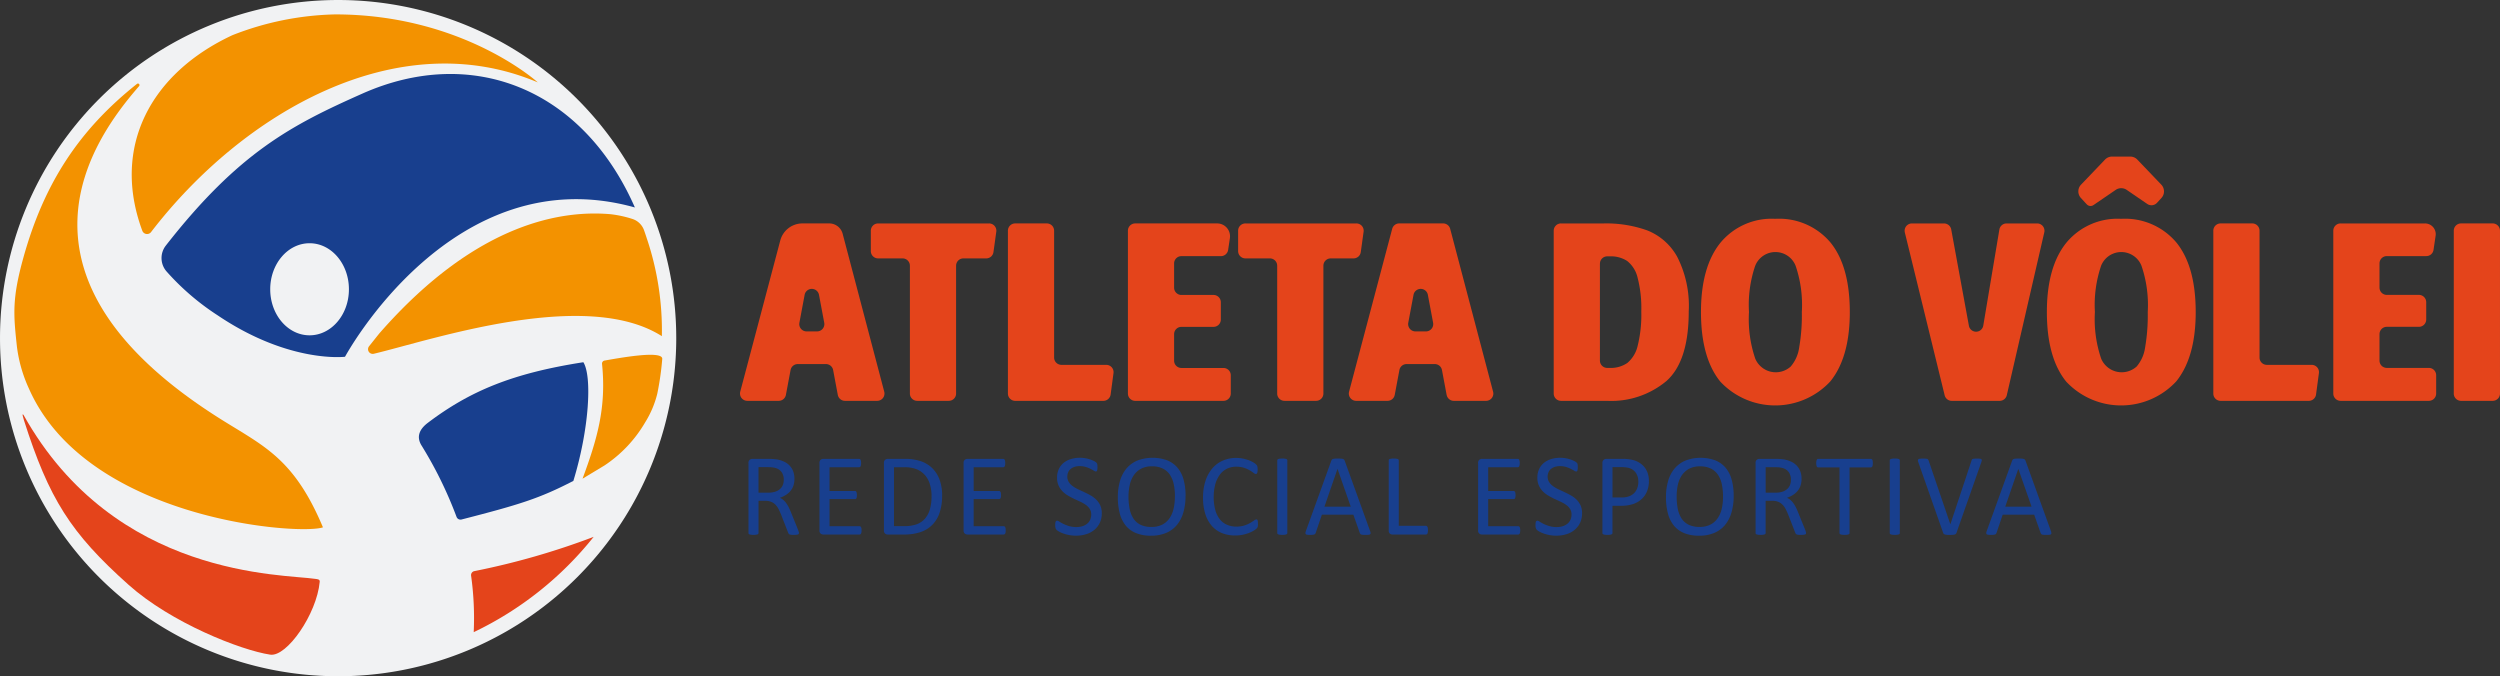 <svg id="logo-atleta-do-volei-original" xmlns="http://www.w3.org/2000/svg" xmlns:xlink="http://www.w3.org/1999/xlink" width="338" height="91.429" viewBox="0 0 338 91.429">
  <rect x="0" y="0" width="338" height="91.429" fill="#333333" stroke="none"/>
  <defs>
    <clipPath id="clip-path">
      <rect id="Retângulo_1" data-name="Retângulo 1" width="338" height="91.429" fill="none"/>
    </clipPath>
  </defs>
  <g id="Grupo_1" data-name="Grupo 1" transform="translate(0 0)" clip-path="url(#clip-path)">
    <path id="Caminho_1" data-name="Caminho 1" d="M75.821,42.082l-.63-3.359a.988.988,0,0,0-.97-.806H70.406a.988.988,0,0,0-.97.806l-.63,3.359a.988.988,0,0,1-.97.806h-4.25a.988.988,0,0,1-.954-1.24L68.046,21.2a3.1,3.1,0,0,1,2.993-2.3h3.625a1.878,1.878,0,0,1,1.814,1.4L82.1,41.649a.987.987,0,0,1-.954,1.239H76.791a.988.988,0,0,1-.97-.806M71.6,33.5h1.418a.987.987,0,0,0,.97-1.17l-.71-3.775a.987.987,0,0,0-1.94,0l-.708,3.775a.987.987,0,0,0,.97,1.17" transform="translate(37.449 11.306)" fill="#e4441b"/>
    <path id="Caminho_2" data-name="Caminho 2" d="M90.628,20.023l-.382,2.754a.986.986,0,0,1-.978.852H86.18a.987.987,0,0,0-.986.988V41.9a.987.987,0,0,1-.988.986H79.933a.986.986,0,0,1-.986-.986V24.616a.988.988,0,0,0-.988-.988H74.652a.986.986,0,0,1-.986-.986V19.887a.986.986,0,0,1,.986-.986h15a.987.987,0,0,1,.978,1.122" transform="translate(44.07 11.307)" fill="#e4441b"/>
    <path id="Caminho_3" data-name="Caminho 3" d="M91.51,19.888V37.034a.988.988,0,0,0,.988.988h6.062a.986.986,0,0,1,.978,1.119l-.388,2.893a.989.989,0,0,1-.978.855H86.25a.988.988,0,0,1-.988-.988V19.888a.988.988,0,0,1,.988-.988h4.272a.988.988,0,0,1,.988.988" transform="translate(51.007 11.306)" fill="#e4441b"/>
    <path id="Caminho_4" data-name="Caminho 4" d="M109.2,20.9l-.235,1.581a.987.987,0,0,1-.977.842h-5.34a.988.988,0,0,0-.988.988v3.272a.988.988,0,0,0,.988.988h4.341a.987.987,0,0,1,.988.986v2.34a.987.987,0,0,1-.988.988h-4.341a.988.988,0,0,0-.988.988v3.582a.988.988,0,0,0,.988.988h5.688a.986.986,0,0,1,.986.986V41.9a.987.987,0,0,1-.986.988H96.4a.987.987,0,0,1-.986-.988V19.889A.987.987,0,0,1,96.4,18.9h11.079A1.739,1.739,0,0,1,109.2,20.9" transform="translate(57.079 11.307)" fill="#e4441b"/>
    <path id="Caminho_5" data-name="Caminho 5" d="M121.7,20.023l-.382,2.754a.986.986,0,0,1-.978.852h-3.088a.988.988,0,0,0-.988.988V41.9a.986.986,0,0,1-.986.986h-4.274a.987.987,0,0,1-.988-.986V24.616a.987.987,0,0,0-.986-.988h-3.307a.987.987,0,0,1-.988-.986V19.887a.987.987,0,0,1,.988-.986h15a.987.987,0,0,1,.978,1.122" transform="translate(62.659 11.307)" fill="#e4441b"/>
    <path id="Caminho_6" data-name="Caminho 6" d="M127.324,42.082l-.63-3.359a.988.988,0,0,0-.97-.806h-3.815a.988.988,0,0,0-.97.806l-.63,3.359a.988.988,0,0,1-.97.806h-4.25a.988.988,0,0,1-.954-1.24l5.829-22.013a.985.985,0,0,1,.954-.735h5.934a.986.986,0,0,1,.954.737l5.8,22.013a.987.987,0,0,1-.954,1.239h-4.355a.988.988,0,0,1-.97-.806M123.108,33.5h1.418a.987.987,0,0,0,.97-1.17l-.708-3.775a.987.987,0,0,0-1.94,0l-.71,3.775a.987.987,0,0,0,.97,1.17" transform="translate(68.26 11.306)" fill="#e4441b"/>
    <path id="Caminho_7" data-name="Caminho 7" d="M144.1,19.85a7.994,7.994,0,0,1,4.037,3.572,14.575,14.575,0,0,1,1.553,7.385q0,6.7-3,9.388a11.647,11.647,0,0,1-8.076,2.691h-6.192a.987.987,0,0,1-.988-.986V19.887a.987.987,0,0,1,.988-.986h5.811a16.431,16.431,0,0,1,5.869.949m-6.42,4.489V37.449a.987.987,0,0,0,.988.986h.323a3.947,3.947,0,0,0,2.4-.673,4.276,4.276,0,0,0,1.4-2.346,17.357,17.357,0,0,0,.483-4.608,16.413,16.413,0,0,0-.5-4.573,4.054,4.054,0,0,0-1.414-2.262,4.066,4.066,0,0,0-2.33-.622h-.358a.988.988,0,0,0-.988.988" transform="translate(78.627 11.307)" fill="#e4441b"/>
    <path id="Caminho_8" data-name="Caminho 8" d="M161.408,21.723q2.6,3.21,2.605,9.386,0,6.111-2.623,9.37a10.167,10.167,0,0,1-14.892.035q-2.608-3.227-2.607-9.406,0-6.073,2.607-9.335a8.969,8.969,0,0,1,7.437-3.262,9.074,9.074,0,0,1,7.473,3.211m-10.182,3.123a16.424,16.424,0,0,0-.845,6.263,16.54,16.54,0,0,0,.845,6.3,3.012,3.012,0,0,0,4.8,1.071,5,5,0,0,0,1.14-2.554,25.384,25.384,0,0,0,.361-4.815,16.424,16.424,0,0,0-.845-6.263,2.937,2.937,0,0,0-5.453,0" transform="translate(86.081 11.074)" fill="#e4441b"/>
    <path id="Caminho_9" data-name="Caminho 9" d="M180,20.109l-5.068,22.013a.985.985,0,0,1-.962.766h-6.481a.987.987,0,0,1-.959-.751l-5.384-22.014a.986.986,0,0,1,.959-1.221h4.339a.988.988,0,0,1,.972.809l2.391,13.024a.987.987,0,0,0,1.943-.016l2.177-12.994a.988.988,0,0,1,.975-.823h4.136A.987.987,0,0,1,180,20.109" transform="translate(96.388 11.307)" fill="#e4441b"/>
    <path id="Caminho_10" data-name="Caminho 10" d="M190.669,24.875q2.6,3.21,2.605,9.386,0,6.111-2.623,9.37a10.167,10.167,0,0,1-14.892.035q-2.608-3.227-2.607-9.406,0-6.072,2.607-9.335a8.969,8.969,0,0,1,7.437-3.262,9.074,9.074,0,0,1,7.473,3.211m-12.123-5.167-.793-.861a1.318,1.318,0,0,1,.016-1.8l3.243-3.391a1.315,1.315,0,0,1,.953-.408h2.463a1.318,1.318,0,0,1,.953.408l3.243,3.391a1.32,1.32,0,0,1,.016,1.8l-.6.655a1.012,1.012,0,0,1-1.317.15l-2.779-1.9a1.315,1.315,0,0,0-1.486,0l-3.009,2.055a.691.691,0,0,1-.9-.1m1.94,8.29a16.425,16.425,0,0,0-.845,6.263,16.541,16.541,0,0,0,.845,6.3,3.012,3.012,0,0,0,4.8,1.071,5,5,0,0,0,1.14-2.554,25.383,25.383,0,0,0,.361-4.815A16.425,16.425,0,0,0,185.939,28a2.937,2.937,0,0,0-5.453,0" transform="translate(103.586 7.922)" fill="#e4441b"/>
    <path id="Caminho_11" data-name="Caminho 11" d="M193.48,19.888V37.034a.988.988,0,0,0,.988.988h6.062a.986.986,0,0,1,.978,1.119l-.388,2.893a.989.989,0,0,1-.978.855H188.22a.988.988,0,0,1-.988-.988V19.888a.988.988,0,0,1,.988-.988h4.272a.987.987,0,0,1,.988.988" transform="translate(112.009 11.306)" fill="#e4441b"/>
    <path id="Caminho_12" data-name="Caminho 12" d="M211.215,20.568l-.283,1.908a.987.987,0,0,1-.977.842h-5.341a.986.986,0,0,0-.986.986v3.273a.986.986,0,0,0,.986.986h4.342a.988.988,0,0,1,.988.988v2.34a.988.988,0,0,1-.988.988h-4.342a.986.986,0,0,0-.986.986v3.583a.986.986,0,0,0,.986.986H210.3a.988.988,0,0,1,.988.988V41.9a.987.987,0,0,1-.988.986H198.369a.987.987,0,0,1-.988-.986V19.887a.987.987,0,0,1,.988-.986h11.408a1.453,1.453,0,0,1,1.438,1.667" transform="translate(118.081 11.307)" fill="#e4441b"/>
    <path id="Caminho_13" data-name="Caminho 13" d="M213.82,19.888V41.9a.987.987,0,0,1-.988.988h-4.272a.988.988,0,0,1-.988-.988V19.888a.988.988,0,0,1,.988-.988h4.272a.987.987,0,0,1,.988.988" transform="translate(124.178 11.306)" fill="#e4441b"/>
    <path id="Caminho_14" data-name="Caminho 14" d="M70.137,48.842a.246.246,0,0,1-.024.112.175.175,0,0,1-.1.078.921.921,0,0,1-.221.048,3.453,3.453,0,0,1-.38.016,2.734,2.734,0,0,1-.336-.016.755.755,0,0,1-.209-.051.3.3,0,0,1-.123-.1.609.609,0,0,1-.075-.158l-.94-2.412c-.112-.273-.225-.526-.345-.754a2.413,2.413,0,0,0-.422-.593,1.766,1.766,0,0,0-.577-.388,2.1,2.1,0,0,0-.8-.137h-.909v4.355a.18.18,0,0,1-.035.112.241.241,0,0,1-.11.075,1.186,1.186,0,0,1-.206.046,2.074,2.074,0,0,1-.328.021,2.1,2.1,0,0,1-.329-.021,1.27,1.27,0,0,1-.209-.046.211.211,0,0,1-.11-.075.2.2,0,0,1-.032-.112V39.371a.506.506,0,0,1,.163-.43.559.559,0,0,1,.344-.123h2.174c.259,0,.473.006.644.021s.326.027.463.043a3.888,3.888,0,0,1,1.047.324,2.474,2.474,0,0,1,.764.561,2.272,2.272,0,0,1,.462.778,2.918,2.918,0,0,1,.153.969,2.887,2.887,0,0,1-.137.921,2.224,2.224,0,0,1-.4.719,2.593,2.593,0,0,1-.625.542,3.99,3.99,0,0,1-.813.388,1.936,1.936,0,0,1,.459.28,2.474,2.474,0,0,1,.384.408,3.882,3.882,0,0,1,.336.545q.158.309.316.7l.916,2.252c.075.19.121.323.142.4a.671.671,0,0,1,.032.177M68.09,41.656a1.832,1.832,0,0,0-.269-1.016,1.519,1.519,0,0,0-.9-.6,2.622,2.622,0,0,0-.446-.08c-.166-.014-.384-.022-.654-.022H64.674v3.446H66a2.967,2.967,0,0,0,.929-.129,1.835,1.835,0,0,0,.652-.364,1.407,1.407,0,0,0,.384-.55,1.889,1.889,0,0,0,.123-.687" transform="translate(37.877 23.222)" fill="#183f8e"/>
    <path id="Caminho_15" data-name="Caminho 15" d="M75.014,48.487a1.648,1.648,0,0,1-.016.249.527.527,0,0,1-.056.177.251.251,0,0,1-.091.1.2.2,0,0,1-.113.032h-4.91a.55.55,0,0,1-.344-.123.506.506,0,0,1-.163-.43V39.371a.506.506,0,0,1,.163-.43.559.559,0,0,1,.344-.123h4.854a.223.223,0,0,1,.115.032.218.218,0,0,1,.083.1.807.807,0,0,1,.051.179,1.512,1.512,0,0,1,.019.264,1.426,1.426,0,0,1-.019.249.714.714,0,0,1-.051.174.225.225,0,0,1-.083.1.223.223,0,0,1-.115.032h-4v3.209h3.431a.2.2,0,0,1,.115.035.309.309,0,0,1,.086.1.48.48,0,0,1,.051.174,1.762,1.762,0,0,1,.016.261,1.554,1.554,0,0,1-.016.245.464.464,0,0,1-.051.166.227.227,0,0,1-.086.091.235.235,0,0,1-.115.027H70.681v3.662h4.056a.2.2,0,0,1,.113.032.257.257,0,0,1,.091.1.486.486,0,0,1,.056.174,1.774,1.774,0,0,1,.016.265" transform="translate(41.47 23.222)" fill="#183f8e"/>
    <path id="Caminho_16" data-name="Caminho 16" d="M82.642,43.782A7.189,7.189,0,0,1,82.3,46.1a4.218,4.218,0,0,1-.993,1.645,4.1,4.1,0,0,1-1.6.977,7.027,7.027,0,0,1-2.262.324H75.282a.559.559,0,0,1-.344-.123.506.506,0,0,1-.163-.43V39.371a.506.506,0,0,1,.163-.43.549.549,0,0,1,.344-.123H77.6a6.442,6.442,0,0,1,2.246.344,4.114,4.114,0,0,1,1.538.988,4.24,4.24,0,0,1,.941,1.561,6.249,6.249,0,0,1,.32,2.071m-1.43.056A5.566,5.566,0,0,0,81,42.293a3.321,3.321,0,0,0-.644-1.237,2.976,2.976,0,0,0-1.111-.815,4.369,4.369,0,0,0-1.731-.292H76.135V47.91h1.4a4.828,4.828,0,0,0,1.653-.246,2.724,2.724,0,0,0,1.122-.751,3.263,3.263,0,0,0,.676-1.267,6.434,6.434,0,0,0,.225-1.808" transform="translate(44.733 23.222)" fill="#183f8e"/>
    <path id="Caminho_17" data-name="Caminho 17" d="M87.207,48.487a1.648,1.648,0,0,1-.016.249.527.527,0,0,1-.056.177.251.251,0,0,1-.091.1.2.2,0,0,1-.113.032h-4.91a.55.55,0,0,1-.344-.123.506.506,0,0,1-.163-.43V39.371a.506.506,0,0,1,.163-.43.559.559,0,0,1,.344-.123h4.854a.223.223,0,0,1,.115.032.218.218,0,0,1,.083.1.807.807,0,0,1,.051.179,1.511,1.511,0,0,1,.019.264,1.425,1.425,0,0,1-.019.249.714.714,0,0,1-.051.174.225.225,0,0,1-.083.1.223.223,0,0,1-.115.032h-4v3.209h3.431a.2.2,0,0,1,.115.035.309.309,0,0,1,.086.1.48.48,0,0,1,.051.174,1.762,1.762,0,0,1,.016.261,1.554,1.554,0,0,1-.016.245.464.464,0,0,1-.051.166.227.227,0,0,1-.086.091.235.235,0,0,1-.115.027H82.874v3.662H86.93a.2.2,0,0,1,.113.032.257.257,0,0,1,.091.1.486.486,0,0,1,.056.174,1.774,1.774,0,0,1,.016.265" transform="translate(48.765 23.222)" fill="#183f8e"/>
    <path id="Caminho_18" data-name="Caminho 18" d="M95.558,46.235a2.952,2.952,0,0,1-.265,1.28,2.763,2.763,0,0,1-.735.954,3.179,3.179,0,0,1-1.106.588,4.635,4.635,0,0,1-1.373.2,4.938,4.938,0,0,1-.953-.088,5.269,5.269,0,0,1-.782-.213,3.7,3.7,0,0,1-.579-.262,1.526,1.526,0,0,1-.323-.229.582.582,0,0,1-.134-.241,1.365,1.365,0,0,1-.045-.392,2.341,2.341,0,0,1,.016-.288.752.752,0,0,1,.048-.187.208.208,0,0,1,.078-.1.212.212,0,0,1,.112-.029.645.645,0,0,1,.312.134,4.911,4.911,0,0,0,.518.292,5.141,5.141,0,0,0,.762.3,3.489,3.489,0,0,0,1.032.137,2.6,2.6,0,0,0,.81-.118,1.9,1.9,0,0,0,.633-.336,1.454,1.454,0,0,0,.406-.534,1.72,1.72,0,0,0,.142-.719,1.353,1.353,0,0,0-.2-.743,1.975,1.975,0,0,0-.523-.542,4.62,4.62,0,0,0-.738-.427c-.277-.129-.561-.261-.85-.395a9.275,9.275,0,0,1-.845-.448,3.522,3.522,0,0,1-.735-.577,2.682,2.682,0,0,1-.526-.778,2.591,2.591,0,0,1-.2-1.071,2.66,2.66,0,0,1,.233-1.143,2.344,2.344,0,0,1,.647-.842,2.879,2.879,0,0,1,.988-.518,4.181,4.181,0,0,1,1.239-.177,4,4,0,0,1,.684.059,4.354,4.354,0,0,1,.647.158,3.6,3.6,0,0,1,.542.221,1.33,1.33,0,0,1,.312.2.565.565,0,0,1,.1.118.459.459,0,0,1,.04.11,1.191,1.191,0,0,1,.024.163c0,.062.008.145.008.245a2.357,2.357,0,0,1-.013.253,1,1,0,0,1-.035.187.232.232,0,0,1-.067.11.151.151,0,0,1-.1.035.635.635,0,0,1-.272-.11q-.187-.11-.455-.249a3.992,3.992,0,0,0-.636-.253,2.768,2.768,0,0,0-.826-.115,2.174,2.174,0,0,0-.743.115,1.515,1.515,0,0,0-.521.3,1.184,1.184,0,0,0-.308.451,1.5,1.5,0,0,0-.1.553,1.32,1.32,0,0,0,.2.735,2,2,0,0,0,.526.547,4.8,4.8,0,0,0,.746.435c.28.131.564.265.855.4s.574.281.853.443a3.517,3.517,0,0,1,.746.569,2.591,2.591,0,0,1,.531.774,2.558,2.558,0,0,1,.2,1.056" transform="translate(53.401 23.166)" fill="#183f8e"/>
    <path id="Caminho_19" data-name="Caminho 19" d="M103.711,43.872a7.946,7.946,0,0,1-.292,2.238,4.7,4.7,0,0,1-.873,1.7,3.807,3.807,0,0,1-1.459,1.074,5.16,5.16,0,0,1-2.047.376,5.243,5.243,0,0,1-2-.344,3.493,3.493,0,0,1-1.392-1,4.264,4.264,0,0,1-.818-1.627,8.443,8.443,0,0,1-.269-2.238,7.741,7.741,0,0,1,.292-2.2,4.582,4.582,0,0,1,.877-1.68A3.9,3.9,0,0,1,97.2,39.1a5.815,5.815,0,0,1,4.016-.035,3.559,3.559,0,0,1,1.4.993,4.206,4.206,0,0,1,.831,1.613,8.133,8.133,0,0,1,.272,2.2m-1.438.094a8.043,8.043,0,0,0-.153-1.617,3.752,3.752,0,0,0-.515-1.3,2.477,2.477,0,0,0-.959-.858,3.237,3.237,0,0,0-1.485-.307,3.038,3.038,0,0,0-1.483.331,2.78,2.78,0,0,0-.975.885,3.691,3.691,0,0,0-.539,1.293A7.313,7.313,0,0,0,96,43.95a8.654,8.654,0,0,0,.15,1.661,3.738,3.738,0,0,0,.505,1.309,2.433,2.433,0,0,0,.953.853,3.267,3.267,0,0,0,1.5.3,3.11,3.11,0,0,0,1.5-.331,2.712,2.712,0,0,0,.978-.9,3.805,3.805,0,0,0,.529-1.307,7.566,7.566,0,0,0,.158-1.574" transform="translate(56.572 23.166)" fill="#183f8e"/>
    <path id="Caminho_20" data-name="Caminho 20" d="M109.193,47.649c0,.085,0,.158-.008.222a.881.881,0,0,1-.027.165.666.666,0,0,1-.051.128.765.765,0,0,1-.112.134,2.343,2.343,0,0,1-.331.241,4.039,4.039,0,0,1-.63.315,5.149,5.149,0,0,1-.861.262,5.022,5.022,0,0,1-1.063.105,4.683,4.683,0,0,1-1.8-.331,3.628,3.628,0,0,1-1.367-.981,4.437,4.437,0,0,1-.869-1.6,7.165,7.165,0,0,1-.305-2.194,7.242,7.242,0,0,1,.328-2.27,4.929,4.929,0,0,1,.922-1.688,3.927,3.927,0,0,1,1.419-1.056,4.507,4.507,0,0,1,1.83-.363,4.386,4.386,0,0,1,.861.083,5.569,5.569,0,0,1,.775.209,3.56,3.56,0,0,1,.631.292,2.016,2.016,0,0,1,.384.273.863.863,0,0,1,.139.161.547.547,0,0,1,.051.131,1.332,1.332,0,0,1,.032.177,2.17,2.17,0,0,1,.011.245,1.859,1.859,0,0,1-.016.27.724.724,0,0,1-.048.185.284.284,0,0,1-.075.11.163.163,0,0,1-.107.035.6.6,0,0,1-.31-.153,5.275,5.275,0,0,0-.513-.34,4.294,4.294,0,0,0-.762-.34,3.345,3.345,0,0,0-1.077-.153A2.8,2.8,0,0,0,105,40.2a2.631,2.631,0,0,0-.959.8,3.95,3.95,0,0,0-.615,1.293,7.077,7.077,0,0,0-.008,3.462,3.573,3.573,0,0,0,.6,1.25,2.524,2.524,0,0,0,.965.759,3.138,3.138,0,0,0,1.3.256,3.47,3.47,0,0,0,1.069-.149,4.159,4.159,0,0,0,.778-.337,6.082,6.082,0,0,0,.529-.336.626.626,0,0,1,.326-.15.176.176,0,0,1,.094.024.163.163,0,0,1,.064.091.735.735,0,0,1,.035.185c.008.078.013.179.013.3" transform="translate(60.882 23.175)" fill="#183f8e"/>
    <path id="Caminho_21" data-name="Caminho 21" d="M109.408,48.86a.2.2,0,0,1-.032.11.2.2,0,0,1-.11.075,1.11,1.11,0,0,1-.209.048,2.781,2.781,0,0,1-.652,0,1.112,1.112,0,0,1-.214-.048.2.2,0,0,1-.11-.075.2.2,0,0,1-.032-.11v-9.82a.18.18,0,0,1,.035-.109.244.244,0,0,1,.12-.077,1.542,1.542,0,0,1,.213-.048,2.205,2.205,0,0,1,.313-.019,2.314,2.314,0,0,1,.328.019,1.432,1.432,0,0,1,.209.048.212.212,0,0,1,.11.077.189.189,0,0,1,.032.109Z" transform="translate(64.638 23.204)" fill="#183f8e"/>
    <path id="Caminho_22" data-name="Caminho 22" d="M119.171,48.585a.958.958,0,0,1,.067.28.2.2,0,0,1-.059.163.386.386,0,0,1-.209.07,3.641,3.641,0,0,1-.392.016c-.163,0-.294,0-.392-.011a.913.913,0,0,1-.221-.04.233.233,0,0,1-.11-.075.622.622,0,0,1-.067-.118l-.879-2.492h-4.253l-.837,2.46a.4.4,0,0,1-.064.121.3.3,0,0,1-.113.088.724.724,0,0,1-.214.051,3.14,3.14,0,0,1-.36.016,2.984,2.984,0,0,1-.376-.019.392.392,0,0,1-.206-.075.2.2,0,0,1-.054-.163.927.927,0,0,1,.067-.281l3.431-9.5a.406.406,0,0,1,.081-.142.347.347,0,0,1,.152-.088,1.156,1.156,0,0,1,.253-.043c.1-.008.233-.013.392-.013s.308,0,.419.013a1.271,1.271,0,0,1,.268.043.345.345,0,0,1,.158.091.416.416,0,0,1,.086.147Zm-4.4-8.389h-.008L113,45.3h3.558Z" transform="translate(66.064 23.204)" fill="#183f8e"/>
    <path id="Caminho_23" data-name="Caminho 23" d="M122.781,48.473a1.773,1.773,0,0,1-.016.265.6.6,0,0,1-.051.181.278.278,0,0,1-.086.112.21.21,0,0,1-.123.035h-4.523a.566.566,0,0,1-.344-.123.51.51,0,0,1-.161-.43V39.042a.188.188,0,0,1,.032-.112.211.211,0,0,1,.11-.075,1.244,1.244,0,0,1,.213-.046,2.58,2.58,0,0,1,.654,0,1.309,1.309,0,0,1,.209.046.218.218,0,0,1,.11.075.2.2,0,0,1,.032.112v8.846H122.5a.21.21,0,0,1,.123.035.3.3,0,0,1,.086.1.521.521,0,0,1,.051.177,1.835,1.835,0,0,1,.016.269" transform="translate(70.279 23.204)" fill="#183f8e"/>
    <path id="Caminho_24" data-name="Caminho 24" d="M130.731,48.487a1.645,1.645,0,0,1-.016.249.527.527,0,0,1-.056.177.251.251,0,0,1-.091.1.2.2,0,0,1-.113.032h-4.91a.549.549,0,0,1-.344-.123.506.506,0,0,1-.163-.43V39.371a.506.506,0,0,1,.163-.43.559.559,0,0,1,.344-.123H130.4a.223.223,0,0,1,.115.032.218.218,0,0,1,.083.1.81.81,0,0,1,.051.179,1.515,1.515,0,0,1,.019.264,1.428,1.428,0,0,1-.019.249.716.716,0,0,1-.051.174.225.225,0,0,1-.083.1.223.223,0,0,1-.115.032h-4v3.209h3.431a.2.2,0,0,1,.115.035.309.309,0,0,1,.086.1.48.48,0,0,1,.051.174,1.761,1.761,0,0,1,.016.261,1.552,1.552,0,0,1-.016.245.463.463,0,0,1-.051.166.227.227,0,0,1-.086.091.235.235,0,0,1-.115.027H126.4v3.662h4.056a.2.2,0,0,1,.113.032.257.257,0,0,1,.091.1.486.486,0,0,1,.056.174,1.771,1.771,0,0,1,.016.265" transform="translate(74.802 23.222)" fill="#183f8e"/>
    <path id="Caminho_25" data-name="Caminho 25" d="M136.186,46.235a2.952,2.952,0,0,1-.265,1.28,2.763,2.763,0,0,1-.735.954,3.179,3.179,0,0,1-1.106.588,4.631,4.631,0,0,1-1.371.2,4.914,4.914,0,0,1-.953-.088,5.293,5.293,0,0,1-.783-.213,3.706,3.706,0,0,1-.579-.262,1.572,1.572,0,0,1-.323-.229.582.582,0,0,1-.134-.241,1.424,1.424,0,0,1-.045-.392,2.031,2.031,0,0,1,.018-.288.692.692,0,0,1,.046-.187.194.194,0,0,1,.19-.126.645.645,0,0,1,.312.134,4.949,4.949,0,0,0,1.282.59,3.47,3.47,0,0,0,1.031.137,2.6,2.6,0,0,0,.81-.118,1.9,1.9,0,0,0,.633-.336,1.475,1.475,0,0,0,.408-.534,1.745,1.745,0,0,0,.142-.719,1.353,1.353,0,0,0-.2-.743,1.969,1.969,0,0,0-.521-.542,4.71,4.71,0,0,0-.74-.427c-.276-.129-.561-.261-.85-.395a9.269,9.269,0,0,1-.845-.448,3.564,3.564,0,0,1-.735-.577,2.682,2.682,0,0,1-.526-.778,2.592,2.592,0,0,1-.2-1.071,2.66,2.66,0,0,1,.233-1.143,2.344,2.344,0,0,1,.647-.842,2.887,2.887,0,0,1,.989-.518,4.163,4.163,0,0,1,1.237-.177,3.968,3.968,0,0,1,.684.059,4.355,4.355,0,0,1,.647.158,3.6,3.6,0,0,1,.542.221,1.389,1.389,0,0,1,.313.2.6.6,0,0,1,.1.118.4.4,0,0,1,.04.11.991.991,0,0,1,.024.163c0,.062.008.145.008.245s0,.179-.011.253a.992.992,0,0,1-.037.187.233.233,0,0,1-.067.11.151.151,0,0,1-.1.035.635.635,0,0,1-.272-.11q-.187-.11-.455-.249a3.932,3.932,0,0,0-.636-.253,2.76,2.76,0,0,0-.826-.115,2.174,2.174,0,0,0-.743.115,1.53,1.53,0,0,0-.521.3,1.2,1.2,0,0,0-.308.451,1.5,1.5,0,0,0-.1.553,1.332,1.332,0,0,0,.2.735,2,2,0,0,0,.526.547,4.8,4.8,0,0,0,.746.435l.855.4q.434.2.853.443a3.477,3.477,0,0,1,.746.569,2.59,2.59,0,0,1,.531.774,2.558,2.558,0,0,1,.2,1.056" transform="translate(77.706 23.166)" fill="#183f8e"/>
    <path id="Caminho_26" data-name="Caminho 26" d="M141.838,41.815a3.593,3.593,0,0,1-.253,1.382,2.9,2.9,0,0,1-.724,1.052,3.232,3.232,0,0,1-1.152.673,5.006,5.006,0,0,1-1.633.237h-1.162v3.684a.173.173,0,0,1-.037.11.222.222,0,0,1-.11.075.988.988,0,0,1-.206.048,2.261,2.261,0,0,1-.326.021,2.293,2.293,0,0,1-.329-.021,1.08,1.08,0,0,1-.209-.048.2.2,0,0,1-.11-.075.18.18,0,0,1-.032-.11V39.4a.544.544,0,0,1,.166-.451.572.572,0,0,1,.371-.134h2.19c.222,0,.435.01.638.027a6.408,6.408,0,0,1,.719.118,2.951,2.951,0,0,1,.845.34,2.707,2.707,0,0,1,.732.612,2.673,2.673,0,0,1,.462.842,3.262,3.262,0,0,1,.161,1.056m-1.43.11a2.131,2.131,0,0,0-.233-1.044,1.627,1.627,0,0,0-.577-.625,1.93,1.93,0,0,0-.711-.261,4.845,4.845,0,0,0-.716-.056h-1.256v4.1h1.226a2.847,2.847,0,0,0,1.023-.158,1.933,1.933,0,0,0,.684-.44,1.838,1.838,0,0,0,.419-.671,2.491,2.491,0,0,0,.142-.85" transform="translate(81.093 23.222)" fill="#183f8e"/>
    <path id="Caminho_27" data-name="Caminho 27" d="M150.081,43.872a8,8,0,0,1-.292,2.238,4.7,4.7,0,0,1-.874,1.7,3.807,3.807,0,0,1-1.459,1.074,5.161,5.161,0,0,1-2.047.376,5.249,5.249,0,0,1-2-.344,3.515,3.515,0,0,1-1.392-1,4.239,4.239,0,0,1-.817-1.627,8.374,8.374,0,0,1-.27-2.238,7.743,7.743,0,0,1,.292-2.2,4.582,4.582,0,0,1,.877-1.68,3.9,3.9,0,0,1,1.462-1.068,5.819,5.819,0,0,1,4.018-.035,3.582,3.582,0,0,1,1.4.993,4.226,4.226,0,0,1,.829,1.613,8.066,8.066,0,0,1,.273,2.2m-1.44.094a8.044,8.044,0,0,0-.153-1.617,3.72,3.72,0,0,0-.513-1.3,2.482,2.482,0,0,0-.961-.858,3.235,3.235,0,0,0-1.483-.307,3.04,3.04,0,0,0-1.485.331,2.794,2.794,0,0,0-.975.885,3.659,3.659,0,0,0-.537,1.293,7.212,7.212,0,0,0-.161,1.553,8.66,8.66,0,0,0,.149,1.661,3.738,3.738,0,0,0,.505,1.309,2.433,2.433,0,0,0,.953.853,3.276,3.276,0,0,0,1.5.3,3.11,3.11,0,0,0,1.5-.331,2.7,2.7,0,0,0,.978-.9,3.773,3.773,0,0,0,.529-1.307,7.563,7.563,0,0,0,.158-1.574" transform="translate(84.311 23.166)" fill="#183f8e"/>
    <path id="Caminho_28" data-name="Caminho 28" d="M155.331,48.842a.245.245,0,0,1-.024.112.18.18,0,0,1-.1.078.921.921,0,0,1-.221.048,3.453,3.453,0,0,1-.38.016,2.733,2.733,0,0,1-.336-.016.756.756,0,0,1-.209-.051.3.3,0,0,1-.123-.1.608.608,0,0,1-.075-.158l-.941-2.412c-.11-.273-.224-.526-.344-.754a2.376,2.376,0,0,0-.424-.593,1.742,1.742,0,0,0-.575-.388,2.1,2.1,0,0,0-.8-.137h-.909v4.355a.18.18,0,0,1-.035.112.241.241,0,0,1-.11.075,1.187,1.187,0,0,1-.206.046,2.594,2.594,0,0,1-.655,0,1.257,1.257,0,0,1-.211-.046.211.211,0,0,1-.11-.075.2.2,0,0,1-.032-.112V39.371a.506.506,0,0,1,.163-.43.559.559,0,0,1,.344-.123h2.174c.259,0,.473.006.644.021s.326.027.464.043a3.888,3.888,0,0,1,1.047.324,2.447,2.447,0,0,1,.762.561,2.251,2.251,0,0,1,.464.778,2.918,2.918,0,0,1,.153.969,2.887,2.887,0,0,1-.137.921,2.225,2.225,0,0,1-.4.719,2.592,2.592,0,0,1-.625.542,3.991,3.991,0,0,1-.813.388,1.936,1.936,0,0,1,.459.28,2.474,2.474,0,0,1,.384.408,3.881,3.881,0,0,1,.336.545q.158.309.316.7l.916,2.252c.075.19.121.323.144.4a.726.726,0,0,1,.03.177m-2.047-7.186a1.831,1.831,0,0,0-.269-1.016,1.519,1.519,0,0,0-.9-.6,2.612,2.612,0,0,0-.448-.08c-.165-.014-.384-.022-.652-.022h-1.146v3.446H151.2a2.967,2.967,0,0,0,.929-.129,1.871,1.871,0,0,0,.654-.364,1.441,1.441,0,0,0,.384-.55,1.889,1.889,0,0,0,.121-.687" transform="translate(88.843 23.222)" fill="#183f8e"/>
    <path id="Caminho_29" data-name="Caminho 29" d="M161.292,39.4a1.773,1.773,0,0,1-.016.261.521.521,0,0,1-.051.177.243.243,0,0,1-.086.1.209.209,0,0,1-.115.032h-2.878v8.87a.19.19,0,0,1-.03.11.207.207,0,0,1-.112.075,1.08,1.08,0,0,1-.209.048,2.285,2.285,0,0,1-.328.021,2.32,2.32,0,0,1-.324-.021,1.064,1.064,0,0,1-.213-.048.2.2,0,0,1-.112-.075.19.19,0,0,1-.03-.11v-8.87h-2.878a.205.205,0,0,1-.115-.032.227.227,0,0,1-.083-.1.721.721,0,0,1-.051-.177,1.548,1.548,0,0,1-.019-.261,1.623,1.623,0,0,1,.019-.265.821.821,0,0,1,.051-.185.228.228,0,0,1,.083-.1.219.219,0,0,1,.115-.032h7.115a.223.223,0,0,1,.115.032.243.243,0,0,1,.086.1.584.584,0,0,1,.051.185,1.858,1.858,0,0,1,.016.265" transform="translate(91.913 23.222)" fill="#183f8e"/>
    <path id="Caminho_30" data-name="Caminho 30" d="M161.22,48.86a.2.2,0,0,1-.032.11.2.2,0,0,1-.11.075,1.11,1.11,0,0,1-.209.048,2.781,2.781,0,0,1-.652,0,1.112,1.112,0,0,1-.214-.048.2.2,0,0,1-.11-.075.194.194,0,0,1-.032-.11v-9.82a.18.18,0,0,1,.035-.109.244.244,0,0,1,.12-.077,1.543,1.543,0,0,1,.213-.048,2.206,2.206,0,0,1,.313-.019,2.315,2.315,0,0,1,.328.019,1.431,1.431,0,0,1,.209.048.212.212,0,0,1,.11.077.189.189,0,0,1,.032.109Z" transform="translate(95.634 23.204)" fill="#183f8e"/>
    <path id="Caminho_31" data-name="Caminho 31" d="M167.461,48.829a.336.336,0,0,1-.241.229,1.146,1.146,0,0,1-.253.045c-.1.008-.23.011-.384.011-.115,0-.217,0-.3,0a1.7,1.7,0,0,1-.227-.021c-.062-.011-.117-.022-.161-.035a.425.425,0,0,1-.115-.051.253.253,0,0,1-.073-.075.556.556,0,0,1-.053-.107l-3.343-9.5a.919.919,0,0,1-.067-.28.182.182,0,0,1,.067-.163.443.443,0,0,1,.229-.07c.105-.011.248-.016.427-.016.149,0,.265,0,.353.011a.681.681,0,0,1,.2.043.251.251,0,0,1,.107.083.9.9,0,0,1,.067.131l2.933,8.61h.008l2.853-8.594a.643.643,0,0,1,.056-.142.209.209,0,0,1,.11-.088.823.823,0,0,1,.222-.043c.094-.008.221-.011.379-.011a3.087,3.087,0,0,1,.388.019.327.327,0,0,1,.193.075.2.2,0,0,1,.04.161,1.441,1.441,0,0,1-.075.281Z" transform="translate(97.057 23.205)" fill="#183f8e"/>
    <path id="Caminho_32" data-name="Caminho 32" d="M176.763,48.585a1.012,1.012,0,0,1,.067.28.192.192,0,0,1-.059.163.386.386,0,0,1-.209.07,3.62,3.62,0,0,1-.392.016c-.163,0-.294,0-.39-.011a.913.913,0,0,1-.222-.04.232.232,0,0,1-.11-.075.623.623,0,0,1-.067-.118l-.879-2.492h-4.253l-.837,2.46a.4.4,0,0,1-.064.121.3.3,0,0,1-.113.088.724.724,0,0,1-.214.051,3.139,3.139,0,0,1-.36.016,2.984,2.984,0,0,1-.376-.019.392.392,0,0,1-.206-.075.2.2,0,0,1-.054-.163.926.926,0,0,1,.067-.281l3.431-9.5a.385.385,0,0,1,.083-.142.332.332,0,0,1,.15-.088,1.156,1.156,0,0,1,.253-.043c.1-.008.233-.013.39-.013s.31,0,.42.013a1.272,1.272,0,0,1,.269.043.345.345,0,0,1,.158.091.417.417,0,0,1,.086.147Zm-4.4-8.389h-.008l-1.763,5.1h3.558Z" transform="translate(100.518 23.204)" fill="#183f8e"/>
    <path id="Caminho_33" data-name="Caminho 33" d="M91.429,45.714A45.714,45.714,0,1,0,45.714,91.429,45.714,45.714,0,0,0,91.429,45.714" transform="translate(0 0)" fill="#f1f2f3"/>
    <path id="Caminho_34" data-name="Caminho 34" d="M13.764,30.639C26.178,14.473,47.121,2.386,66.044,10.412c0,0-10.123-9.212-27.451-9.193A40.2,40.2,0,0,0,24.76,4.026c-11,5.119-16.4,15.06-12.187,26.44a.687.687,0,0,0,1.191.174" transform="translate(6.666 0.729)" fill="#f39200"/>
    <path id="Caminho_35" data-name="Caminho 35" d="M68.867,21.565c-.078-.249-.2-.636-.422-1.256a2.476,2.476,0,0,0-1.6-1.522,15.231,15.231,0,0,0-2.886-.628c-6.129-.542-17.828.748-31.242,16.05-.1.113-.8,1-1.442,1.8a.635.635,0,0,0,.642,1.015c7.748-1.843,28.607-8.952,38.943-2.38a38.981,38.981,0,0,0-1.99-13.083" transform="translate(18.624 10.805)" fill="#f39200"/>
    <path id="Caminho_36" data-name="Caminho 36" d="M42.934,67.063C39.147,58.054,35.25,56.233,29.7,52.8-1.963,33.244,12.029,14.364,18.069,7.42a.209.209,0,0,0-.291-.3C9.948,13.337,5.227,20.57,2.438,30.583.867,36.223,1.1,38.348,1.561,42.656A19.262,19.262,0,0,0,3.2,48.346c7.684,17.349,35.4,19.743,39.51,18.781a2.083,2.083,0,0,0,.225-.064h0" transform="translate(0.729 4.232)" fill="#f39200"/>
    <path id="Caminho_37" data-name="Caminho 37" d="M42.082,57.7c.032-.337-.238-.352-.572-.4-4.318-.67-27.1-.09-39.456-22.137,0,0-.347-.524.045.7C5.481,46.46,8.386,51.09,16.242,58.1c5.75,5.137,15.166,8.841,19.148,9.442,2.238.337,6.284-5.474,6.692-9.847" transform="translate(1.144 20.967)" fill="#e4441b"/>
    <path id="Caminho_38" data-name="Caminho 38" d="M40.826,8.907c-9.484,4.218-16.69,7.892-26.585,20.558a2.745,2.745,0,0,0,.08,3.465,33.588,33.588,0,0,0,6.933,5.96c9.693,6.537,17.219,5.6,17.219,5.6S53.046,17.418,77.662,24.306C70.587,8.191,55.607,2.337,40.826,8.907M33.682,41.591c-2.939,0-5.322-2.787-5.322-6.224s2.383-6.225,5.322-6.225S39,31.93,39,35.367s-2.383,6.224-5.322,6.224" transform="translate(8.174 3.744)" fill="#183f8e"/>
    <path id="Caminho_39" data-name="Caminho 39" d="M53.968,17.58c0,.013,0,.01,0,0" transform="translate(32.286 10.517)" fill="#183f8e"/>
    <path id="Caminho_40" data-name="Caminho 40" d="M53.949,17.521s.022.069.032.093c0-.013-.014-.04-.032-.093" transform="translate(32.274 10.481)" fill="#183f8e"/>
    <path id="Caminho_41" data-name="Caminho 41" d="M40.208,58.3A46.154,46.154,0,0,0,56.425,45.415a100.813,100.813,0,0,1-16.118,4.63.551.551,0,0,0-.455.607,41.365,41.365,0,0,1,.356,7.646" transform="translate(23.838 27.168)" fill="#e4441b"/>
    <path id="Caminho_42" data-name="Caminho 42" d="M57.672,30.642c-9.554,1.483-15.329,3.881-21.025,8.191-1.248.945-1.52,1.966-.869,3.043a54.638,54.638,0,0,1,4.748,9.676.571.571,0,0,0,.676.353c7.95-2.041,10.544-2.858,15.118-5.218,2.138-6.987,2.554-14.1,1.352-16.045" transform="translate(21.199 18.331)" fill="#183f8e"/>
    <path id="Caminho_43" data-name="Caminho 43" d="M52.258,44.968a17.67,17.67,0,0,0,5.5-5.842,13.293,13.293,0,0,0,1.627-3.857,39.129,39.129,0,0,0,.671-4.707c.05-1.229-6.147-.05-7.8.229a.418.418,0,0,0-.342.462c.612,5.937-.689,10.242-2.636,15.512Z" transform="translate(29.481 17.955)" fill="#f39200"/>
  </g>
</svg>
